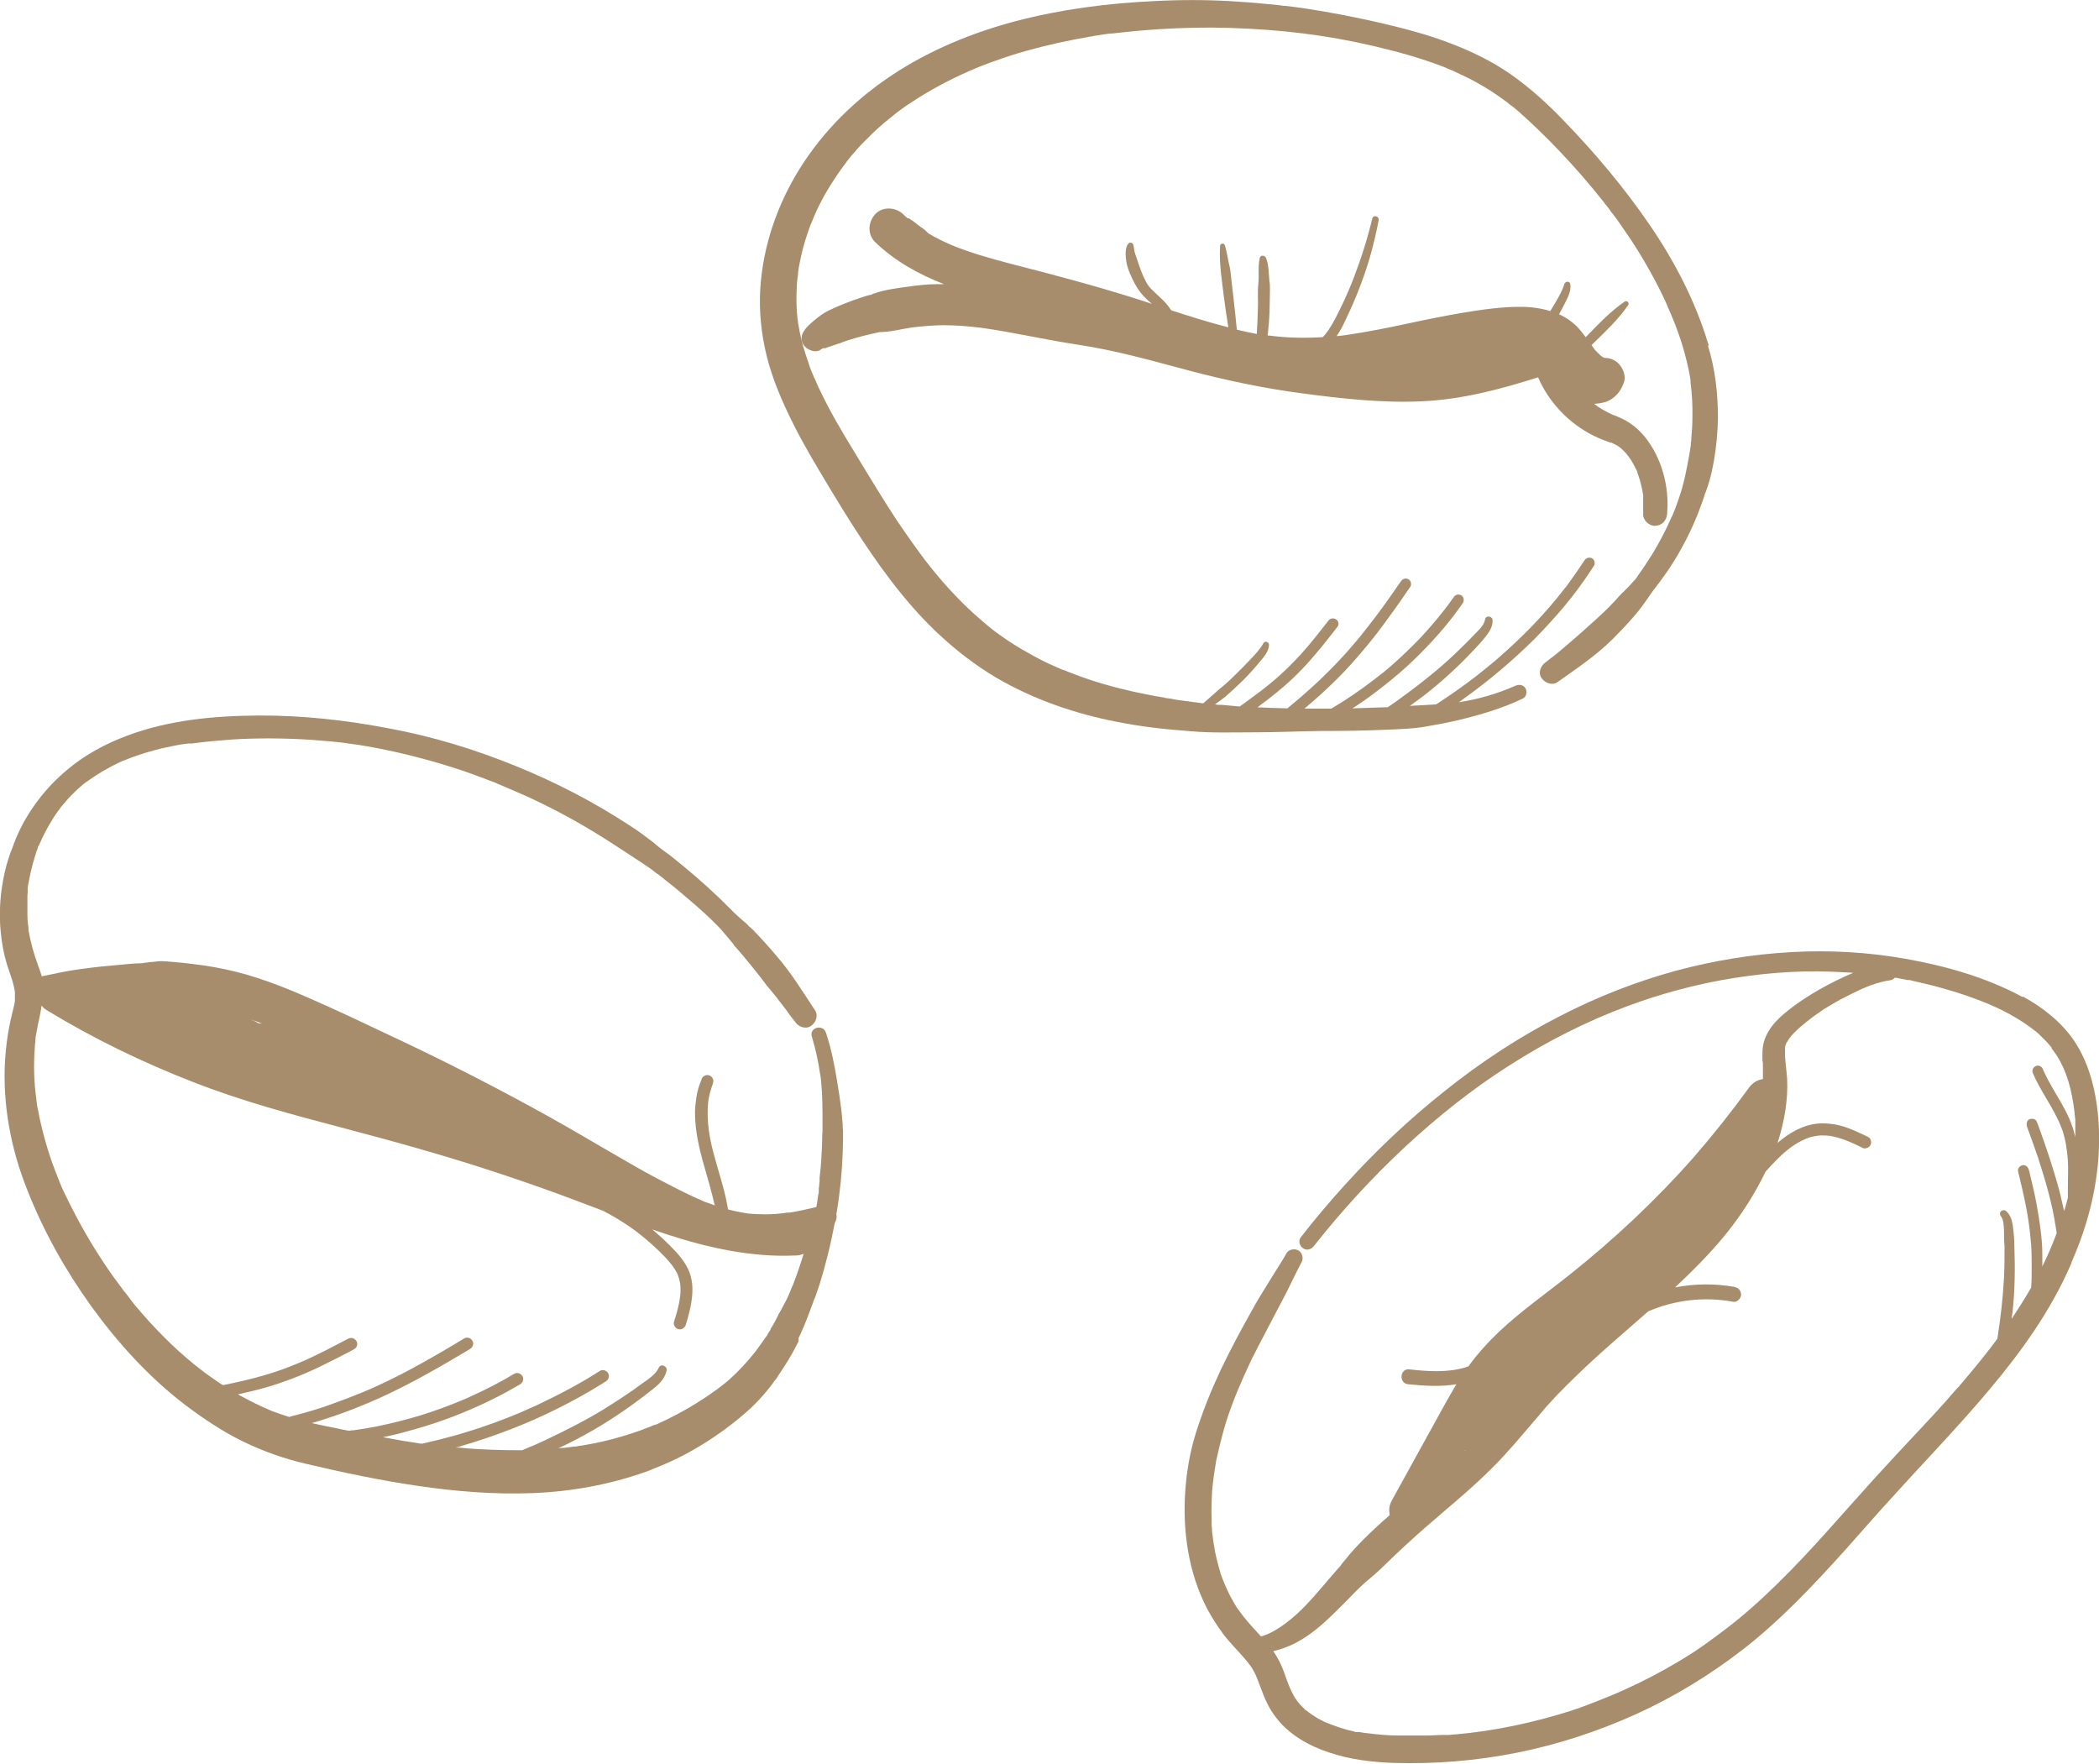 <?xml version="1.0" encoding="UTF-8"?>
<svg id="uuid-5b5bc032-3d3a-441e-8c71-cbf0f39792c3" xmlns="http://www.w3.org/2000/svg" version="1.1" viewBox="0 0 788.8 662.8">
  <!-- Generator: Adobe Illustrator 29.3.1, SVG Export Plug-In . SVG Version: 2.1.0 Build 151)  -->
  <defs>
    <style>
      .st0 {
        fill: #a78d6b;
      }
    </style>
  </defs>
  <path class="st0" d="M621.8,221s0,.1,0,.2c0,0,0-.1,0-.2Z"/>
  <path class="st0" d="M642,129.4c-4.8-16-12.6-31.1-22-44.8-9.5-13.9-20.4-26.9-32.1-39-6.2-6.5-12.8-12.5-20.2-17.7-7.3-5.1-15.5-9-23.9-12.1-8.3-3.1-16.9-5.3-25.5-7.3-9.2-2.1-18.4-3.9-27.7-5.3-2.5-.4-5.1-.7-7.6-1-.5,0-1.1,0-1.7-.2-.3,0-.6,0-1-.1.3,0,.9.1-.3,0-1.3-.2-2.6-.3-4-.4-4.7-.5-9.4-.8-14.1-1.1-9.3-.5-18.6-.5-27.9,0-17.7.8-35.4,3.1-52.5,7.6-16.2,4.3-32,10.8-46.1,20.1-13.9,9.2-25.8,20.9-34.7,35-8.6,13.7-14,29.4-15,45.5-.5,8.4.4,17,2.4,25.1,2.2,8.9,5.9,17.4,10,25.6,3.9,7.8,8.4,15.3,12.9,22.8,4.2,7,8.5,14,13,20.8,9.2,13.9,19.5,27.5,32.2,38.5,6.4,5.6,13.3,10.6,20.7,14.7,7.2,4,14.9,7.3,22.7,9.9s15.2,4.4,23,5.8c4.3.8,8.6,1.4,12.9,1.9,4,.5,8,.7,12,1.1,8,.7,16.1.4,24.2.4s16.3-.4,24.5-.5c8.4,0,16.9-.1,25.3-.5,4.6-.2,9.3-.3,13.9-1.1,4.2-.7,8.5-1.5,12.7-2.5,8.3-2,16.5-4.4,24.2-8.1,1.3-.6,1.7-2.6,1-3.8-.8-1.4-2.4-1.6-3.8-1-6.8,3-14,5.1-21.3,6.2.5-.3,1-.6,1.4-1,4.9-3.5,9.7-7.2,14.3-11.1,4.4-3.7,8.6-7.6,12.7-11.6,3.9-4,7.7-8.1,11.3-12.4,3.6-4.3,6.9-8.8,10-13.5.4-.6.7-1.1,1.1-1.7.6-.9.2-2.3-.7-2.8-1-.5-2.2-.2-2.8.7-1.9,2.9-3.8,5.6-5.8,8.4s-1,1.4-1.6,2.1c-3.7,4.8-7.6,9.3-11.8,13.7-4.3,4.5-8.9,8.8-13.6,12.9-2.7,2.3-5.4,4.5-8.1,6.6-4.8,3.7-9.8,7.2-14.9,10.5-2.2.1-4.5.3-6.8.4-1,0-2.1.1-3.1.2,2-1.4,3.9-2.9,5.8-4.3,6.5-5.1,12.6-10.7,18.3-16.8,1.5-1.6,3.1-3.3,4.5-5.1s2.6-3.7,2.5-6c0-1.6-2.5-2-2.8-.4-.3,1.8-1.5,3.2-2.8,4.5-1.4,1.4-2.8,2.9-4.2,4.3-2.8,2.8-5.7,5.6-8.7,8.2-5.8,5.1-12,9.8-18.3,14.3-.9.6-1.7,1.2-2.6,1.8h-1.4c-4,.1-7.9.3-11.9.4.4-.3.9-.5,1.3-.8,4-2.6,7.8-5.5,11.6-8.5,3.5-2.8,7-5.8,10.2-8.9,3.2-3.1,6.3-6.3,9.2-9.6,3-3.4,5.8-6.9,8.4-10.6.3-.4.6-.9.9-1.3.3-.4.3-1.1.2-1.6s-.5-1-.9-1.2c-.5-.2-1-.4-1.6-.2s-.9.5-1.2.9c-1.2,1.7-2.4,3.4-3.7,5-2.9,3.7-6,7.3-9.2,10.7-3.4,3.5-6.9,6.9-10.6,10.1-2,1.8-4.2,3.5-6.3,5.1-5.2,4-10.6,7.7-16.2,11h-10.1c1.1-1,2.3-1.9,3.4-2.9,3.2-2.8,6.3-5.7,9.3-8.7,3-3,5.8-6.1,8.5-9.3,3-3.5,5.9-7.1,8.6-10.8,3-4.1,6-8.2,8.8-12.4.4-.6.8-1.1,1.2-1.7.3-.4.3-1.1.2-1.6s-.5-1-.9-1.2c-1-.6-2.2-.2-2.8.7-3.1,4.5-6.2,8.9-9.5,13.3-.8,1-1.6,2.1-2.4,3.1-1.9,2.5-3.9,5-6,7.4-2,2.4-4.1,4.7-6.2,6.9s-4.3,4.4-6.5,6.5c-2.3,2.2-4.7,4.3-7.1,6.4-1.7,1.4-3.3,2.8-5,4.2-3.8-.1-7.5-.2-11.3-.4,0,0,.1-.1.2-.1,2.8-2.1,5.6-4.2,8.3-6.5,2.3-1.9,4.6-4,6.7-6.1,2.3-2.3,4.4-4.6,6.5-7.1,2.5-2.9,4.9-5.9,7.2-8.9.3-.4.7-.9,1-1.3.4-.4.6-.9.6-1.4s-.2-1.1-.6-1.4c-.4-.4-.9-.6-1.5-.6s-1.1.2-1.5.6c-3.3,4.2-6.6,8.5-10.2,12.5-2.9,3.2-6,6.3-9.3,9.2-1.8,1.6-3.7,3.1-5.6,4.6-2.8,2.1-5.6,4.2-8.4,6.2-2.2-.2-4.4-.4-6.6-.6h-.8q.8,0-.1,0c-.6,0-1.2-.1-1.8-.2,1.3-.9,2.6-1.9,3.9-2.9,2.2-1.9,4.4-4,6.5-6,2.1-2.1,4.1-4.3,6-6.6,1.7-2,3.8-4.2,3.9-6.9,0-1.1-1.6-1.6-2.1-.6-1.3,2.3-3,4.1-4.8,6-1.9,2-3.9,4.1-5.9,6-1.9,1.9-3.9,3.7-6,5.4-2,1.7-3.9,3.5-5.9,5.2-.5,0-1-.1-1.5-.2-.5,0-1-.1-1.4-.2h-.2c.9.1.9,0,0,0s-.9-.1-1.4-.2c-.5,0-1-.1-1.4-.2h-.3c-1-.1-2-.3-3-.4-.9-.1-1.9-.3-2.8-.5,0,0-2.1-.3-1.4-.2-.5,0-1.1-.2-1.6-.3-3.8-.6-7.6-1.4-11.4-2.2-7.5-1.7-15-3.8-22.2-6.6-.9-.3-1.8-.7-2.6-1-.4-.2-.9-.4-1.3-.5-.1,0-.2-.1-.4-.1-1.7-.8-3.5-1.5-5.2-2.3-3.4-1.6-6.8-3.5-10.1-5.4-3.4-2-6.7-4.2-9.8-6.5-.4-.3-.8-.6-1.2-.9h0c-.7-.6-1.5-1.2-2.2-1.8-1.5-1.3-3-2.6-4.5-3.9-5.9-5.3-11.3-11.2-16.3-17.4-.6-.8-1.2-1.5-1.8-2.3-.3-.3-.5-.7-.8-1,0-.1-.1-.2-.2-.3-1.2-1.6-2.4-3.2-3.6-4.9-2.3-3.2-4.6-6.5-6.8-9.8-4.4-6.7-8.6-13.6-12.8-20.5-4.4-7.3-8.9-14.5-12.9-22.1-1-1.9-2-3.9-2.9-5.8-.5-.9-.9-1.9-1.3-2.8-.2-.5-.4-.9-.6-1.4,0-.1-.2-.4-.3-.6,0,0-.4-1-.5-1.2-.2-.5-.4-1-.6-1.4-.4-1-.8-2.1-1.1-3.1-.7-2-1.3-3.9-1.9-5.9-.6-2.1-1.1-4.2-1.5-6.3-.2-.9-.3-1.9-.5-2.8h0c0-.5-.1-1-.2-1.5-.4-3.7-.5-7.4-.3-11.1,0-1.9.2-3.7.5-5.6v-.4c0-.3.1-.8.1-.9.1-1,.3-1.9.5-2.9.7-3.6,1.6-7.2,2.8-10.7.6-1.8,1.2-3.6,2-5.3.1-.3.3-.7.4-1,0,0,0-.2.1-.3.4-.9.8-1.8,1.2-2.7,1.6-3.4,3.4-6.7,5.4-9.8,1-1.6,2.1-3.2,3.2-4.8.5-.8,1.1-1.5,1.6-2.2.2-.2.4-.5.5-.7.2-.2.4-.5.5-.7,2.3-2.9,4.8-5.8,7.5-8.4,2.7-2.8,5.6-5.4,8.6-7.8.4-.3.8-.6,1.1-.9.3-.2,1.6-1.2.2-.2.8-.6,1.7-1.3,2.5-1.9,1.6-1.2,3.2-2.3,4.8-3.3,6.7-4.4,13.8-8.2,21.1-11.4.4-.2.8-.4,1.2-.5.1,0,.3-.1.4-.2,1-.4,2-.8,2.9-1.2,1.9-.7,3.8-1.5,5.7-2.1,3.8-1.4,7.6-2.6,11.5-3.7,7.8-2.2,15.7-3.9,23.7-5.3,2.1-.4,4.1-.7,6.2-1,.5,0,1.1-.2,1.6-.2h.6c1.2-.1,2.4-.3,3.6-.4,4.5-.5,9-.9,13.6-1.2,9.1-.6,18.3-.8,27.5-.5,18.6.6,35.8,2.6,53.7,6.8,8.5,2,17,4.3,25.2,7.4.9.3,1.8.7,2.7,1.1.5.2.9.4,1.4.6,0,0,.2,0,.3.1.3.1.5.2.8.4,2,.9,3.9,1.8,5.9,2.8,3.8,2,7.4,4.1,10.9,6.6.8.6,1.7,1.2,2.5,1.8.2.2.5.3.7.5,0,0,0,0,.2.2,0,0,.4.3.5.4.2.2.5.4.7.5,1.7,1.3,3.3,2.7,4.9,4.2,3.2,2.9,6.3,5.9,9.3,8.9,5.7,5.8,11.2,11.8,16.4,18.1,1.3,1.6,2.6,3.2,3.9,4.8.6.8,1.2,1.6,1.8,2.3.3.3.5.7.8,1.1h0c.3.5.6.9,1,1.3,0,0,.5.7.6.8.3.4.6.8.9,1.2.6.9,1.2,1.7,1.8,2.6,1.2,1.7,2.3,3.4,3.5,5.1,4.4,6.7,8.4,13.7,11.9,20.9.9,1.8,1.7,3.7,2.5,5.6,0,0,.3.8.4.9.2.4.3.8.5,1.2.4,1,.8,1.9,1.2,2.9,1.4,3.7,2.7,7.4,3.7,11.2.5,1.9,1,3.8,1.4,5.7.2,1,.4,2.1.6,3.1,0,.5.2,1,.2,1.5v.6h0c.6,4.6.8,9.1.7,13.7,0,2.4-.2,4.8-.4,7.2,0,.6,0,1.2-.2,1.8,0,.3,0,.6,0,.9h0c-.2,1.3-.4,2.5-.6,3.8-1,5.4-2,10.8-3.8,15.9-.4,1.3-.9,2.6-1.4,3.9-.2.7-.5,1.3-.8,2,0,.3-.3.6-.4.9,0,.1,0,.3-.2.4-1.2,2.8-2.5,5.5-3.9,8.1-1.5,2.8-3.1,5.6-4.9,8.3-.9,1.4-1.8,2.8-2.8,4.2s-1,1.3-1.4,2c0,.2-.8,1-.3.5-.3.4-.6.7-1,1.1-1.1,1.3-2.3,2.5-3.5,3.7-.2.2-.4.4-.5.5h0c-.2.1-1.1,1.1-1.3,1.3-.6.7-1.3,1.4-1.9,2.1-2.6,2.8-5.4,5.4-8.2,7.9-2.8,2.6-5.7,5.1-8.6,7.6-1.5,1.3-3,2.6-4.5,3.8-.8.7-1.6,1.3-2.4,1.9-.9.7-1.4,1.1-2.2,1.7-1.8,1.3-2.9,3.8-1.5,5.9,1.2,1.8,3.9,2.9,5.9,1.6,7.2-5.1,14.4-9.9,20.7-16.1,2.7-2.7,5.3-5.4,7.8-8.3,2.6-2.9,4.8-6.1,7-9.3.2-.3.5-.7.7-1,0,0,.3-.5.2-.2.2-.3.4-.5.6-.8.5-.7,1.1-1.4,1.6-2.1,1-1.4,2-2.8,3-4.2,1.8-2.7,3.5-5.4,5-8.2,3.1-5.5,5.7-11.3,7.8-17.3.2-.6.5-1.2.6-1.8,0,.5.2-.6.4-1.1,0-.4.3-.7.4-1.1.5-1.3.9-2.6,1.3-3.9.8-2.6,1.3-5.2,1.8-7.9.9-5.3,1.4-10.7,1.5-16,0-9.1-1-18.3-3.7-27h0l.2-.7ZM635.7,166.7c0,.2,0,.4,0,0h0Z"/>
  <path class="st0" d="M310,130.9s.2,0,.2-.1c.9-.3,1.7-.6,2.6-.9.7-.2,1.3-.4,2-.7h.2c.2,0,.4-.2.6-.2,1-.4,2-.8,3-1.1,3.9-1.3,7.9-2.2,11.9-3.1,4,0,8-1.1,11.9-1.7,3.9-.5,7.9-.8,11.8-.9,4.9,0,9.8.4,14.7,1,12.1,1.7,24,4.5,36,6.3,14.1,2.1,27.9,6,41.7,9.7,14,3.7,28.2,6.7,42.6,8.6,15,2,30.2,3.7,45.3,3,15-.7,29.3-4.5,43.5-9,3.8,8.8,10.6,16.2,18.9,20.9,2.6,1.5,5.4,2.6,8.2,3.6.3.1.8.5.3,0s0,0,.3.1c.5.2.9.5,1.4.7s.9.5,1.3.8c.2.1.3.2.3.2.2.1.3.3.4.3.9.8,1.7,1.6,2.4,2.5,0,.1.2.3.4.5h0c.4.5.7,1.1,1.1,1.6.6.9,1.1,1.9,1.6,2.9.2.4.5.9.7,1.4v.2c0,.3.2.6.3.9.9,2.5,1.5,5.1,1.9,7.7h0c0,.5,0,.8,0,1.2,0,.6,0,1.3,0,1.9v3.9c-.2,2.3,2.2,4.6,4.5,4.5,2.6-.1,4.3-2,4.5-4.5.9-10.2-2-21.1-8.5-29.1-1.7-2-3.6-3.8-5.8-5.2-.9-.6-1.8-1.1-2.7-1.5-.8-.4-1.7-.7-2.5-1.1-.3-.1-.6-.2-.8-.3,1.2.6,0,0-.3-.1-2.4-1.1-4.7-2.4-6.8-4h0c.3-.1.5-.1.8-.1,2.1-.2,4.1-.6,5.8-1.8,2.3-1.6,3.5-3.4,4.5-6,.9-2.1,0-4.8-1.3-6.5-1.4-1.9-3.5-2.9-5.8-2.9h0c-.2,0-.4-.1-.6-.2-.3-.2-.6-.4-.9-.6h0c0-.1-.2-.2-.3-.3-.6-.5-1.1-1.1-1.7-1.7s-.4-.4-.5-.6h0c-.3-.5-.7-.9-1-1.4.2-.2.5-.5.7-.7,4.6-4.5,9.5-9.1,13.1-14.4.5-.8-.5-1.8-1.3-1.3-5.4,3.7-9.9,8.5-14.4,13.1,0,0-.2.2-.3.3-1.1-1.5-2.3-3-3.6-4.3-1.9-1.8-4.1-3.3-6.4-4.3.6-1.1,1.2-2.3,1.8-3.4,1.2-2.4,2.9-5.2,2.4-8-.2-1.2-1.9-1-2.2,0-.8,2.6-2.1,4.8-3.5,7.2-.6,1-1.2,2-1.8,3-3.6-1.1-7.4-1.6-11.3-1.6-7.3,0-14.8,1.1-22,2.3-7,1.2-13.9,2.6-20.8,4.1-7.5,1.6-15,3.1-22.6,4.2-1.2.2-2.4.3-3.6.4,1.5-2.1,2.6-4.4,3.7-6.8,3.5-7.3,6.5-15,8.8-22.8,1.3-4.6,2.4-9.2,3.3-13.9.3-1.6-2-2.2-2.4-.7-1.8,7.6-4.2,15.1-7,22.4-1.4,3.6-2.9,7.1-4.6,10.6-1.5,3.1-3,6.2-4.9,9-.6.9-1.3,1.8-2.1,2.6-6.7.4-13.4.3-20.1-.6h-.6c.3-3.1.6-6.2.7-9.3,0-1.7.1-3.3.1-5s.1-3.4,0-5c-.5-3.2-.2-6.7-1.4-9.8-.4-1.1-2.1-1.3-2.4,0-.7,3.1-.2,6.3-.5,9.5-.4,3.3,0,6.7-.2,10.1-.1,3-.2,5.9-.4,8.9-2.5-.5-5-1-7.5-1.6-.4-4.1-.8-8.2-1.3-12.3-.4-3.2-.7-6.4-1.1-9.7-.2-1.6-.7-3.2-1-4.9-.3-1.6-.6-3.2-1.1-4.8-.3-1-1.7-.8-1.8.2-.4,6.5.7,13.1,1.5,19.6.5,3.7,1,7.4,1.6,11-7.2-1.8-14.4-4.1-21.5-6.4-.6-1-1.3-1.9-2.1-2.8-1.2-1.3-2.5-2.4-3.7-3.6-1-.9-2.1-2-2.7-2.8-1.5-2.2-2.5-4.8-3.4-7.3-.5-1.6-1.1-3.1-1.6-4.7-.4-1.1-.4-2.3-.7-3.4-.2-.8-1.3-1.1-1.8-.5-1.5,1.5-1.1,5.1-.8,7,.5,2.8,1.9,5.7,3.2,8.2,1.3,2.4,2.8,4.3,4.9,6.2.5.4,1,.9,1.5,1.3-1.2-.4-2.4-.8-3.6-1.2-16.2-5.2-32.7-9.6-49.2-13.8-7.6-2-15.2-4.1-22.5-7.1-3-1.3-5.9-2.7-8.7-4.4l-.2-.2c-.8-.8-1.4-1.4-2.4-2-1.6-1.1-2.9-2.3-4.5-3.3-.3-.2-.6-.2-.8-.2-.5-.5-1.1-1-1.6-1.5-2.8-2.7-7.8-3-10.5,0-2.7,2.9-3,7.6,0,10.5,7.5,7.2,16.4,12.1,25.9,15.8h-2.8c-3.5,0-7,.4-10.5.9-4.4.6-8.8,1.1-13,2.6-.2,0-.4,0-.5.2-.6.2-1.1.5-1.7.7.3-.2.7-.3,1-.5,0,0-1.3.4-1.4.4-1,.3-1.9.6-2.8.9-1.9.6-3.7,1.3-5.5,2-2.1.8-4.1,1.7-6.2,2.7-2,1-3.6,2.2-5.3,3.6-1.4,1.2-2.9,2.4-3.9,4h0c-1.1,1.5-1.4,3.5-.3,5.2,1.3,2,4.5,3.4,6.8,1.8-.2,0-.5.2-.7.2.5-.2.9-.4,1.3-.6.2,0,.4-.2.5-.2h0v.2ZM600,137.4c0-.1-.2-.2-.3-.3h0s.2.2.3.3ZM310.5,130.6h.1-.1Z"/>
  <path class="st0" d="M316.6,455.3v.5h0c0,.7,0-.5,0-.5h0Z"/>
  <path class="st0" d="M264.1,537.1c.1,0,.2-.2.3-.2h.1c-.3.2-.5.3-.6.4,0,0,.1,0,.2,0h0Z"/>
  <path class="st0" d="M300.4,490.8h0c.2-.4.6-1.6,0,0Z"/>
  <path class="st0" d="M300.1,502.8c.4-.7.7-1.4,1-2.1.3-.6.5-1.2.8-1.8s.2-.5.3-.7c.8-2,1.6-3.9,2.3-5.9.1-.4.3-.8.4-1.1,0,0,0-.2.1-.3.1-.3.3-.7.4-1,.3-.9.6-1.8,1-2.6.6-1.7,1.2-3.4,1.7-5,1.1-3.5,2.1-7.1,3-10.8,1-3.9,1.8-7.9,2.6-11.9.6-1,.9-2.2.6-3.3.4-2.2.7-4.4,1-6.6,1-7.5,1.5-15.1,1.5-22.7v-1.9s0-1-.1-1v-.9c0-.5,0-.9-.1-1.4-.1-1.8-.3-3.5-.5-5.3-.4-3.3-1-7.2-1.5-10.1-1-6.2-2.2-12.3-4.2-18.3-1.1-3.4-6.4-2-5.3,1.5,1.4,4.6,2.4,9.3,3.1,14,.2,1,.3,1.8.4,3.1.1,1.3.2,2.6.3,3.9.1,2.6.2,5.2.2,7.7v6.2c0,.6,0,1.1-.1,1.8,0,2.7-.1,5.4-.3,8.1-.1,2.8-.4,5.5-.7,8.2v1.1c0,.4,0,.7-.1,1.1,0,.6-.1,1.2-.2,1.8v1.5c-.2.7-.3,1.5-.4,2.2-.1,1.1-.3,2.2-.5,3.3-3.4.8-6.8,1.6-10.2,2.1h-.6c-.5,0-.9.1-1.4.2-1,.1-2,.2-3,.3-1.9.1-3.7.2-5.6.1-.9,0-1.8,0-2.6-.1-.4,0-.9,0-1.3-.1h-.6c-1.9-.3-3.7-.6-5.5-1-.8-.2-1.6-.4-2.4-.6-.4-2.4-.9-4.8-1.5-7.1-1.3-4.9-2.8-9.7-4.1-14.6-.7-2.6-1.2-5.2-1.6-7.9-.5-3.5-.6-7-.3-10.5.3-2.4.9-4.7,1.7-6.9h0c.2-.7.4-1.2.2-1.8-.1-.5-.6-1.1-1.1-1.4s-1.1-.4-1.7-.2c-.5.2-1.1.5-1.4,1.1-.7,1.7-1.3,3.4-1.7,5.1-.4,1.7-.6,3.5-.8,5.3-.3,3.5,0,6.9.5,10.3,1,6.7,3.1,13.1,4.9,19.6.7,2.5,1.3,5,1.9,7.5-.5-.2-1.1-.4-1.6-.6-.6-.2-1.1-.4-1.7-.6,0,0-.2,0-.3-.1-.3-.1-.6-.2-.9-.4-5-2.1-9.8-4.6-14.6-7.1-4.9-2.5-9.7-5.2-14.5-8-9.6-5.5-19.1-11.2-28.8-16.6-19.6-10.9-39.6-21.1-59.9-30.6-9.9-4.7-19.8-9.4-29.9-13.8-10.2-4.5-20.7-8.6-31.6-10.9-5.4-1.2-11-1.9-16.5-2.5-2.5-.2-5-.5-7.5-.6-1.2,0-2.4.2-3.5.3-.6,0-1.2.1-1.8.2-.3,0-.6,0-.9.1-.4,0-.8.1-1.2.2.5,0,.4,0-.2,0-2.4,0-4.9.3-7.3.5-2.5.2-5.1.5-7.6.7-5.3.6-10.5,1.2-15.8,2.3-2.3.5-4.5.9-6.8,1.4-.4-1.4-.9-2.7-1.4-4.1-1.6-4.3-2.8-8.7-3.6-13.2h0v-.7c0-.5-.1-1.1-.2-1.6-.1-1.1-.2-2.3-.2-3.4v-6.9c0-.5,0-1,.1-1.4v-1.7c0-.2,0-.5.1-.7,0-.6.2-1.2.3-1.8.4-2.3.9-4.5,1.5-6.7.3-1,.6-2.1.9-3.1.3-.9.6-2,1-2.9v-.2c.1-.3.2-.6.4-.8.2-.5.4-.9.6-1.3.5-1.1,1-2.2,1.6-3.3,1-2,2.1-3.9,3.3-5.8.6-.9,1.1-1.7,1.7-2.5.1-.1.9-1.1.8-1.1.3-.4.6-.8.9-1.1,1.4-1.7,2.9-3.4,4.5-4.9.8-.8,1.6-1.5,2.4-2.2.4-.4.8-.7,1.2-1,.2-.1.4-.3.6-.5h0s0,0,.2-.1c4-2.9,8.2-5.4,12.7-7.5.5-.2,1.1-.5,1.6-.7h.2c.2-.1.5-.2.7-.3,1.2-.5,2.5-1,3.7-1.4,2.3-.8,4.6-1.5,6.9-2.1,2.5-.7,5-1.2,7.5-1.7,1.2-.2,2.4-.5,3.6-.6.5,0,1.1-.2,1.6-.2h1.3c5-.7,10-1.1,15.1-1.5,9.8-.6,19.6-.5,29.4.1,2.4.2,4.9.4,7.3.6.6,0,1.2.1,1.8.2.3,0,.7,0,1,.1h.2c1.3.1,2.6.3,3.9.5,4.9.6,9.7,1.5,14.5,2.5,9.6,2,19.1,4.6,28.4,7.7,2.3.8,4.6,1.6,6.9,2.5,1.1.4,2.2.8,3.4,1.3.6.2,1.1.4,1.7.6.2.1.5.2.7.3-.9-.4.3.1.4.2,4.5,1.9,9,3.8,13.5,5.9,8.9,4.2,17.5,8.9,25.8,14.1,4.2,2.6,8.3,5.4,12.5,8.1,2.1,1.3,4.1,2.7,6.1,4.1.5.4,1,.7,1.4,1.1.3.2.5.4.8.6h.1c1,.8,2,1.5,2.9,2.3,3.9,3,7.6,6.2,11.3,9.4,3.7,3.3,7.5,6.6,10.7,10.4.7.9,1.5,1.7,2.2,2.6.3.4.7.8,1,1.2.2.2.6.8.6.9.2.3.5.6.8.9,1.7,1.9,3.3,3.8,4.9,5.8,1.5,1.8,3,3.7,4.5,5.6h0c.2.3.4.5.6.8.5.7,1,1.3,1.5,2,.8,1,1.7,2,2.5,3,.8.9,1.5,1.9,2.2,2.8.3.3.5.7.8,1,0,.1.2.3.3.4.2.3.4.5.6.8.7.9,1.4,1.8,2,2.7.4.5.7,1,1.1,1.5.2.2.3.4.5.6.2.3.5.6.7.9-.3-.4-.3-.3,0,0,1.2,1.9,3.9,2.9,5.9,1.6,1.9-1.2,2.9-3.9,1.6-5.9-4.7-7.1-9-14.2-14.6-20.6-2.6-3.1-5.3-6.1-8.1-9-.4-.4-.7-.8-1.1-1.1s-.4-.4-.8-.7c0,0-.1-.1-.2-.1h0c-.6-.9-1.6-1.6-2.3-2.2-1.5-1.4-3.1-2.7-4.5-4.2-5.7-5.8-11.7-11.2-17.9-16.3-1.6-1.3-3.2-2.6-4.8-3.9-1.8-1.4-3.7-2.6-5.4-4.1.1.1.3.2,0,0-.2-.2-.4-.3-.6-.5-.4-.3-.7-.6-1.1-.9-1.1-.8-2.1-1.6-3.2-2.4-1.6-1.2-3.3-2.4-5.1-3.5-13.6-8.9-28.1-16.4-43.2-22.5-15.3-6.2-31.1-11-47.4-14-16.2-3.1-32.6-4.9-49-4.8-16.6.1-33.7,1.7-49.3,7.6-8,3-15.5,7-22.1,12.5-6,4.9-11.1,10.8-15.1,17.3-1,1.6-1.9,3.2-2.7,4.9-.4.8-.8,1.5-1.1,2.3-.2.4-.4.9-.6,1.3,0,.2-.2.5-.3.7,0,.3-.6,1.8-.3.7-.6,2.1-1.6,4-2.2,6.1-.6,1.8-1.1,3.6-1.5,5.4-1.7,7.4-2.3,15.2-1.5,22.8.4,4,1.1,8,2.3,11.9.6,1.9,1.3,3.8,1.9,5.7.3,1,.6,2,.8,3,0,.5.2.9.3,1.4v3.4c0,1.1-.4,2.1-.6,3.2-.5,2-1,4.1-1.4,6.1-.9,4.4-1.4,8.8-1.7,13.2-1,16.6,2.2,33.5,8.4,48.9,6.1,15.5,14.3,30.1,24,43.6,10,13.8,21.6,26.6,35.2,37,6.9,5.2,14,10,21.8,13.8,7.6,3.7,15.5,6.5,23.7,8.4,13.9,3.3,27.8,6.2,42,8.3,14.4,2.1,29,3.3,43.6,2.7,14.3-.6,28.6-3.2,42.1-8,.2,0,.4-.2.6-.2.4-.2,3.2-1.2.6-.3.4,0,.8-.3,1.1-.4,1.3-.5,2.6-1.1,3.9-1.6,1.6-.7,3.3-1.4,4.9-2.2,3.2-1.5,6.4-3.3,9.4-5.1,6.6-4,13-8.7,18.8-14,2.3-2.2,4.5-4.5,6.5-7,.5-.6,1-1.2,1.5-1.9.4-.5.7-.9,1-1.4h0c.5-.5,1-1.2,1.3-1.8.9-1.3,1.8-2.7,2.7-4.1,1.9-2.9,3.5-5.9,5.1-9h0v-1.3ZM5.7,371.2h0q0,.1,0,0ZM97,384.5c-.7-.5-1.5-.9-2.4-1.2-.3-.1-.5-.2-.8-.3,1.6.5,3.1,1,4.6,1.6-.5,0-.9,0-1.4-.1h0ZM47.2,485.4s0-.2-.2-.2c.2.3.8,1,.2.2ZM289.8,499.3c-.3.5-.6,1-.9,1.4-.2.3-.4.6-.5.9-.1.2-.2.4-.4.6.8-1,.7-.9-.4.5-.7,1-1.3,2-2.1,3-.3.5-.7.9-1,1.4-.2.3-.4.5-.6.8-3,3.8-6.3,7.4-9.9,10.6-.9.8-1.8,1.5-2.7,2.2-.3.2-.6.5-.9.7h0c-.6.5-1.2.9-1.8,1.3-2.3,1.7-4.6,3.2-7,4.7-4.7,2.9-9.6,5.5-14.7,7.8-.5.2-2.4,1-.3,0-.6.2-1.3.5-1.9.8-1.3.5-2.6,1-3.9,1.5-2.5.9-4.9,1.7-7.4,2.4-5,1.5-10.1,2.6-15.2,3.4-.6,0-1.1.2-1.7.3h.5-.6c-.4,0-.9,0-.6,0-1.3.2-2.5.3-3.8.5-.8,0-1.5,0-2.3.2,2.4-1.1,4.9-2.3,7.3-3.6,8-4.2,15.7-9.1,22.9-14.5,2.1-1.5,4.1-3.1,6.1-4.7,2.1-1.7,3.9-3.7,4.5-6.4.4-1.7-2.1-2.8-2.9-1.2-.9,2-2.6,3.4-4.4,4.7s-3.6,2.5-5.3,3.8c-3.6,2.5-7.3,4.9-11,7.2-7.2,4.4-14.8,8.2-22.4,11.8-2.1,1-4.2,1.9-6.4,2.8-.6.3-1.2.5-1.9.8-7.9,0-15.9-.2-23.8-1-.4,0-.7,0-1.1,0,.8-.2,1.6-.4,2.4-.7,6.1-1.8,12.1-3.8,18-6.1,6-2.3,11.9-4.9,17.7-7.8,5.6-2.8,11.1-5.8,16.4-9.1.6-.4,1.3-.8,1.9-1.2,1-.6,1.5-2,.8-3.1-.6-1-2-1.5-3.1-.8-3.7,2.4-7.5,4.6-11.4,6.7-3.9,2.1-7.9,4.1-11.9,6-2.2,1-4.4,2-6.7,3-3.2,1.3-6.4,2.6-9.7,3.8-3.4,1.2-6.8,2.4-10.2,3.4-3.4,1.1-6.9,2-10.4,2.9-2.1.5-4.2,1-6.3,1.5-.3,0-.5,0-.8,0-4.7-.7-9.4-1.5-14.1-2.4,2.8-.6,5.6-1.2,8.4-2,4.8-1.3,9.6-2.7,14.3-4.4,4.8-1.7,9.6-3.7,14.2-5.8,4.5-2.1,8.9-4.3,13.1-6.8.5-.3,1.1-.6,1.6-.9,1-.6,1.5-2.1.8-3.1s-2-1.5-3.1-.8c-5,3-10.2,5.7-15.5,8.1-1.4.7-2.9,1.3-4.3,1.9-5,2.1-10.2,4-15.4,5.6-5.3,1.6-10.8,3-16.2,4.1-3,.6-6,1.1-9,1.5-.5,0-1,0-1.6.2-1.6-.3-3.2-.6-4.9-1-3-.6-6.1-1.2-9.1-1.9.7-.2,1.3-.4,2-.6,4.5-1.4,9-2.9,13.3-4.6,4.6-1.8,9.1-3.7,13.5-5.8,4.6-2.2,9.1-4.5,13.6-7,5.1-2.8,10.1-5.7,15.1-8.7.7-.4,1.3-.8,2-1.2,1-.6,1.5-2,.8-3.1-.6-1-2-1.5-3.1-.8-5.4,3.3-10.9,6.5-16.5,9.6-4.8,2.7-9.7,5.2-14.6,7.5-2.5,1.2-5,2.3-7.5,3.3-3.9,1.6-7.8,3.1-11.8,4.5-4.2,1.5-8.5,2.8-12.8,3.9-.8.2-1.7.4-2.5.7-2.2-.7-4.3-1.4-6.4-2.2-4.4-1.8-8.7-4-12.9-6.3,3.5-.8,7.1-1.6,10.5-2.6,3.2-.9,6.4-2,9.6-3.2,3.5-1.3,6.9-2.8,10.3-4.4,3.9-1.9,7.8-3.9,11.7-5.9.5-.3,1.1-.6,1.6-.9,1.1-.6,1.5-2.1.8-3.1-.7-1.1-2-1.4-3.1-.8-5.1,2.7-10.3,5.4-15.5,7.8-1.2.5-2.3,1-3.5,1.5-4.1,1.7-8.2,3.2-12.4,4.4-4.8,1.4-9.6,2.5-14.4,3.5-.4,0-.8.2-1.3.2-2.1-1.3-4.1-2.8-6.1-4.2-.4-.3-.8-.6-1.2-.9,0,0-.3-.2-.4-.3-1.1-.8-2.1-1.7-3.2-2.5-1.9-1.6-3.8-3.2-5.7-4.9-3.7-3.4-7.3-7-10.7-10.7-1.7-1.9-3.4-3.8-5-5.7-.8-.9-1.6-1.9-2.3-2.9-.8-1-1.6-2.2-2.5-3.2l-.3-.4c-.4-.5-.7-1-1.1-1.5-.8-1-1.5-2.1-2.3-3.1-1.5-2.1-3-4.2-4.4-6.4-5.4-8.2-10.1-16.7-14.3-25.5-.5-1-1-2.1-1.4-3.1-.2-.5-.4-1-.6-1.5,0-.1-.6-1.3-.2-.4.5.9-.1-.4-.2-.6-.9-2.3-1.8-4.6-2.6-6.9-1.6-4.7-2.9-9.4-4-14.2-.3-1.2-.5-2.3-.7-3.5s-.7-2.7-.7-3.9c0,.1.2,1.3,0,.3,0-.3,0-.5-.1-.8,0-.6-.1-1.2-.2-1.8-.1-1.2-.3-2.5-.4-3.8-.4-4.9-.4-9.8,0-14.7,0-.7.1-1.3.2-2v-.8c0-.9,0-.1,0,.2,0-1.3.4-2.6.6-3.8.4-2.5,1.1-5.1,1.5-7.6,0-.5.2-1,.2-1.5.6.7,1.2,1.3,2.1,1.8,17.4,10.6,35.8,19.5,54.8,26.9,18.6,7.3,37.8,12.4,57.2,17.5,19.4,5.1,38.7,10.5,57.7,16.8,9.4,3.1,18.8,6.4,28.1,9.9,3.7,1.4,7.4,2.8,11.1,4.2,3.3,1.7,6.5,3.6,9.6,5.7,1.1.8,2.2,1.5,3.2,2.3,3.9,3,7.5,6.2,10.8,9.7.8.9,1.6,1.8,2.4,2.8.8,1.1,1.5,2.2,2.1,3.5.4,1.1.7,2.2.9,3.3.2,1.6.2,3.2,0,4.9-.4,3.2-1.3,6.4-2.3,9.5-.4,1.1.5,2.5,1.6,2.8,1.2.3,2.4-.4,2.8-1.6,1.1-3.6,2.1-7.2,2.4-11,.4-3.9-.2-7.9-2.2-11.3-1.1-1.9-2.5-3.7-4-5.3s-3.1-3.2-4.7-4.7c-1.3-1.2-2.7-2.4-4.1-3.6,15.4,5.4,31.4,9.6,47.8,9.9,2.1,0,4.3,0,6.4-.1.9,0,1.8-.3,2.7-.6-1.2,3.9-2.5,7.8-4,11.6,0,.2-.1.5-.3.7v-.2c.1.1-.1.3-.1.4-.3.6-.5,1.3-.8,2-.5,1.3-1.1,2.5-1.8,3.8-.6,1.1-1.2,2.2-1.8,3.4-.2.3-.8,1.1-.8,1.5-.2.3-.4.6-.5.9-.2.4-.4.8-.6,1.2-.6,1.1-1.2,2.2-1.9,3.2h0l.4-.3Z"/>
  <path class="st0" d="M470.3,626.7c-.1-.2-.3-.4,0,0h0Z"/>
  <path class="st0" d="M760.1,374.7c-13.6-7.4-28.9-11.7-44.1-14.4-14.1-2.5-28.5-3.3-42.8-2.5-14.7.8-29.2,3.2-43.4,7-15,4.1-29.5,9.8-43.3,16.9-15.5,7.9-30.1,17.5-43.7,28.4-13.5,10.7-26,22.6-37.6,35.4-5.7,6.3-11.2,12.8-16.4,19.5-1,1.3-.4,3.3.9,4.1,1.4,1,3.1.4,4.1-.9,10.4-13.2,21.8-25.6,34.1-37.1,12.3-11.4,25.4-21.9,39.6-30.9,13.8-8.8,28.5-16.3,43.8-22,12.8-4.8,26.6-8.5,40.5-10.7,14.1-2.2,27.3-3,41.6-2.1,1,0,2,.1,3,.2-4.3,1.8-8.5,3.9-12.6,6.2-4.1,2.4-8.1,4.9-11.8,7.9-4.5,3.5-8.6,7.8-9.5,13.6-.2,1.3-.2,2.5-.2,3.8s0,1.6.2,2.5v5.9c-2,.3-3.9,1.4-5.2,3.2-6.6,9.1-13.6,17.9-20.9,26.3-14.1,16-29.8,30.7-46.5,44-8.9,7.1-18.2,13.6-26.5,21.4-4.2,4-8.2,8.4-11.6,13.1-.3,0-.6.2-.9.3-6.9,2.1-14.2,1.6-21.3.8-3.6-.4-4,5.3-.4,5.6,6,.6,12.2,1,18.1,0-1.6,2.7-3.2,5.5-4.7,8.2-6.4,11.7-12.9,23.3-19.3,35-1,1.7-1.5,3.5-1.1,5.5,0,.2,0,.3,0,.5-.5.5-1.1,1-1.7,1.5-5.3,4.8-10.6,9.7-15,15.3-.5.6-1,1.1-1.4,1.7,0,0,0,0-.1.2h0c-.4.6-1,1.1-1.4,1.6-1.1,1.3-2.2,2.6-3.3,3.8-.9,1.1-1.8,2.2-2.8,3.3-.5.5-.9,1.1-1.4,1.6,0,0-.4.4-.5.6h0c-.2.2-.4.4-.6.7-3.8,4.3-8,8.5-12.8,11.7l-.3.2c-.4.2-.7.4-1.1.7-.6.3-1.2.7-1.8,1-1.1.6-2.3,1.1-3.5,1.5-.2,0-.4,0-.6.2-2.2-2.5-4.6-4.9-6.6-7.5-.5-.7-1-1.3-1.5-2-.1-.2-.5-.7-.6-.8-.1-.2-.3-.5-.5-.7-.9-1.5-1.7-2.9-2.5-4.4-.8-1.6-1.5-3.2-2.2-4.8-.3-.8-.6-1.5-.9-2.3-.1-.4-.3-.7-.4-1.1,0,0,0-.2-.1-.3v-.2c-1-3.3-1.9-6.7-2.4-10.2-.3-1.7-.5-3.4-.7-5.1,0-.9-.1-1.8-.2-2.7h0v-1.8c-.1-3.6,0-7.1.2-10.7.3-3.6.8-7.1,1.4-10.6,0-.4.1-.7.2-1.1,0-.2,0-.3.1-.5.2-.9.4-1.8.6-2.6.4-1.9.9-3.8,1.4-5.7,2-7.9,5-15.5,8.3-22.9.8-1.8,1.7-3.6,2.5-5.4.2-.4.4-.8.6-1.3,0-.1.3-.6.4-.7l1.5-3c1.9-3.6,3.8-7.3,5.7-10.9,1.8-3.4,3.6-6.9,5.4-10.3,1.8-3.6,3.5-7.3,5.4-10.8.9-1.5.6-3.5-.9-4.6-1.4-.9-3.7-.6-4.6.9-2,3.6-4.4,7.1-6.5,10.6-2.2,3.5-4.4,7.1-6.4,10.7-4.2,7.5-8.3,15.1-12,22.9-3.5,7.5-6.6,15.2-9.1,23.1-2.3,7.2-3.6,14.8-4.1,22.4-1,14.8,1.2,30.3,8.1,43.7,1.8,3.4,3.9,6.7,6.2,9.8,2.5,3.3,5.6,6.3,8.3,9.5.7.8,1.3,1.6,1.9,2.4.1.2.3.4.4.6h0c0,0,.1,0,.1.1.3.5.6,1.1.9,1.6,1,1.8,1.6,3.8,2.4,5.8,1.5,4.1,3.1,7.9,5.8,11.3,4.9,6.5,12.4,10.7,20,13.2,7.7,2.6,15.9,3.6,24,3.9,15.7.5,31.5-.8,46.9-3.9,15.3-3.1,30.3-8,44.6-14.5s27.8-14.8,40.2-24.4c14.1-11,26.3-24,38.2-37.2,6.1-6.8,12.1-13.8,18.3-20.5,6-6.7,12.2-13.2,18.3-19.9,12.2-13.3,24.2-26.8,34.3-41.8,5.3-7.9,10.1-16.3,13.9-25.1h0c.2-.3.2-.6.3-.9,2.1-4.8,4-9.8,5.5-14.8,4.3-14.2,6-29.3,4-44.1-1.2-8.6-3.7-17-8.5-24.2-4.8-7.1-11.8-12.6-19.3-16.7h0l-.2.2ZM550.7,544.9l-.2.2s0-.2,0-.2h.1ZM486.3,638s.1.2.2.3c-.1,0-.2-.2-.2-.3ZM490.3,642.6c.1,0,.2.2.3.3-.1,0-.3-.2-.3-.3ZM780,422.7c0,.2,0,.3,0,0h0ZM771,394c.3.4.6.8.9,1.2,0,.2.3.4.4.5,0,0,0,.2.2.3,4.4,6.7,6.1,13.9,7.1,21.9,0,.9.2,1.8.3,2.7v1.9h0c0,1.8,0,3.5,0,5.2v.2c0-.2,0-.4,0-.6-.5-2.2-1.2-4.4-2.1-6.5-.8-2-1.9-4-3-6-2.2-3.9-4.6-7.6-6.5-11.7-.2-.5-.5-1-.7-1.5-.4-1-1.8-1.5-2.7-.9-1,.5-1.4,1.7-.9,2.7,2.5,5.9,6.3,11,9.1,16.8.8,1.5,1.4,3.1,2,4.7,1.2,3.6,1.7,7.4,2,11.1.2,3.3,0,6.6,0,9.9v4.2c-.4,1.7-.9,3.4-1.4,5.1,0-.3,0-.6-.2-.9-.7-3.1-1.4-6.3-2.3-9.4-1-3.5-2.1-7-3.2-10.4-1.3-3.9-2.6-7.7-4-11.5-.2-.5-.4-1-.6-1.5-.2-.5-.7-.9-1.2-1s-1.1-.1-1.5.1c-.5.2-.9.6-1,1.2-.2.5,0,1,0,1.5,1.3,3.5,2.6,7.1,3.8,10.6.3.8.6,1.6.8,2.5,1.6,4.9,3.1,9.9,4.3,14.9,1,4,1.7,8.1,2.3,12.1-.6,1.6-1.2,3.2-1.9,4.8-.7,1.7-1.4,3.4-2.2,5-.3.7-.7,1.4-1,2.1,0,.1-.2.4-.3.6h0v-4.6c0-3.2-.3-6.4-.7-9.5-.4-3.2-.9-6.3-1.5-9.5-.7-3.8-1.6-7.5-2.5-11.2,0-.5-.3-1.1-.4-1.6-.3-1-1.3-1.9-2.4-1.6-1,.2-1.9,1.3-1.6,2.4,1,4.1,2,8.2,2.8,12.3.7,3.4,1.2,6.7,1.6,10.1.2,1.7.3,3.4.5,5.1.2,2.9.2,5.7.2,8.6s0,5-.2,7.5c-2.3,4-4.8,7.9-7.3,11.7,0-.8.2-1.7.3-2.5.9-8.1,1-16.4.7-24.6,0-2.4-.2-4.7-.5-7.1-.2-2.2-.8-4.6-2.5-6.2-1.3-1.2-3.2.4-2.1,1.8,1.1,1.5,1.1,3.6,1.2,5.4,0,2,0,4,.2,6,0,3.9,0,7.8-.2,11.7-.4,7.7-1.3,15.4-2.5,23h0c-3.6,4.9-7.4,9.6-11.3,14.2-.7.8-1.3,1.6-2,2.4-.4.4-.7.8-1.1,1.3-.2.2-.3.4-.5.5h0c-1.5,1.7-3,3.3-4.4,5-2.9,3.3-5.9,6.5-8.9,9.7-6,6.4-12,12.8-17.9,19.3-12,13.2-23.6,27-36.4,39.5-6.1,6-12.4,11.7-19.2,16.9-3,2.3-6,4.5-9.1,6.7-.7.5-1.5,1-2.2,1.5h0c-.2,0-.3.2-.4.3-.5.3-.9.6-1.4.9-1.6,1-3.1,2-4.7,2.9-6.5,3.9-13.1,7.4-20,10.5-3.4,1.6-6.9,3-10.4,4.4-1.7.7-3.5,1.3-5.2,2-.9.3-1.8.7-2.7,1-.4,0-.8.3-1.2.4-.2,0-.4,0-.6.2h0c-14.4,4.6-29.2,7.8-44.2,9.1-.9,0-1.8.2-2.7.2h-2.2c-1.8,0-3.7.2-5.5.2-3.7,0-7.4,0-11.1,0-3.9,0-7.8-.4-11.7-.9-.9,0-1.8-.3-2.7-.4-.2,0-.4,0-.6,0h-.6c-.3,0-.5,0-.8-.2-1.9-.4-3.7-.9-5.5-1.5s-3.6-1.3-5.4-2c-.2,0-.5-.2-.6-.3-.3-.2-.6-.3-1-.5-.8-.4-1.6-.9-2.4-1.4s-1.5-1-2.3-1.6c-.3-.2-.6-.5-.9-.7h-.1q0,0,0,0c-.1,0-.2-.2-.3-.3-1.3-1.2-2.5-2.5-3.5-4,0,0-.1-.2-.2-.3h0c-.2-.4-.5-.8-.7-1.2-.5-.9-.9-1.8-1.3-2.7-.8-1.8-1.4-3.7-2.1-5.6-1-2.9-2.4-5.6-4.1-8.1,11.4-2.6,19.2-10.5,27.4-18.8,2.3-2.3,4.5-4.7,6.9-6.8,2.6-2.2,5.1-4.3,7.5-6.7,4.9-4.8,9.9-9.4,15-13.9,10.2-8.9,20.8-17.3,30-27.4,4.8-5.2,9.2-10.6,13.8-15.9.2-.2.4-.5.6-.7,0,0,.2-.2.3-.4.5-.6,1-1.1,1.5-1.7,1.1-1.2,2.2-2.4,3.3-3.6,2.4-2.5,4.8-4.9,7.3-7.3,8.7-8.5,18.1-16.4,27.3-24.5,10-4.3,21.1-5.6,31.9-3.6,1.5.3,2.9-1.2,3-2.6,0-1.7-1.1-2.7-2.6-3-7.3-1.3-14.9-1.2-22.2.2,6.8-6.4,13.4-13,19.3-20.3,5.7-7.1,10.7-14.9,14.7-23.2,2.6-2.9,5.3-5.8,8.3-8.2.8-.7,1.7-1.3,2.6-1.9,1.7-1.1,3.5-2,5.4-2.7,1.4-.4,2.8-.7,4.3-.8,1.6,0,3.2,0,4.8.4,3.4.7,6.6,2.1,9.7,3.6.3.2.6.3,1,.5.5.3,1,.5,1.7.3.5-.1,1.2-.5,1.5-1s.5-1.1.3-1.7c0-.5-.4-1.2-1-1.5-2.9-1.4-5.8-2.8-8.8-3.8-1.6-.5-3.2-.9-4.8-1.1s-3.3-.3-4.9-.2c-5.9.4-11.2,3.5-15.6,7.3,2.5-7.8,4-16,3.6-24.1-.2-2.8-.6-5.6-.8-8.5v-3.2c0-.6.3-1.1.5-1.7,0-.1.2-.3.2-.3.3-.4.5-.9.8-1.3,1-1.5,2.6-3,4.3-4.5,1.6-1.4,3.3-2.7,5-4,.9-.6,1.7-1.2,2.6-1.8h0c.2-.2.5-.3.7-.5.5-.4,1.1-.7,1.6-1,2.1-1.3,4.3-2.6,6.5-3.7,2.1-1.1,4.2-2.1,6.3-3.1,1-.4,2-.9,3.1-1.3.5-.2,1-.4,1.5-.5.2,0,.5-.2.7-.3h0c0,0,.3,0,.4-.1,1.7-.5,3.5-1,5.3-1.2.7-.1,1.3-.5,1.8-1,.7.1,1.5.2,2.2.4.8.1,1.6.3,2.5.5h.7c.4,0,.9.2,1.3.3,1.8.4,3.5.8,5.2,1.2,3.4.8,6.8,1.8,10.2,2.8,7.1,2.2,14.6,5,20.8,8.4,3.6,2,7.1,4.2,10.3,6.8,0,0,.5.5.6.5.3.3.7.6,1,1,.8.7,1.5,1.5,2.2,2.2s1.3,1.5,1.9,2.2h0v.4Z"/>
</svg>